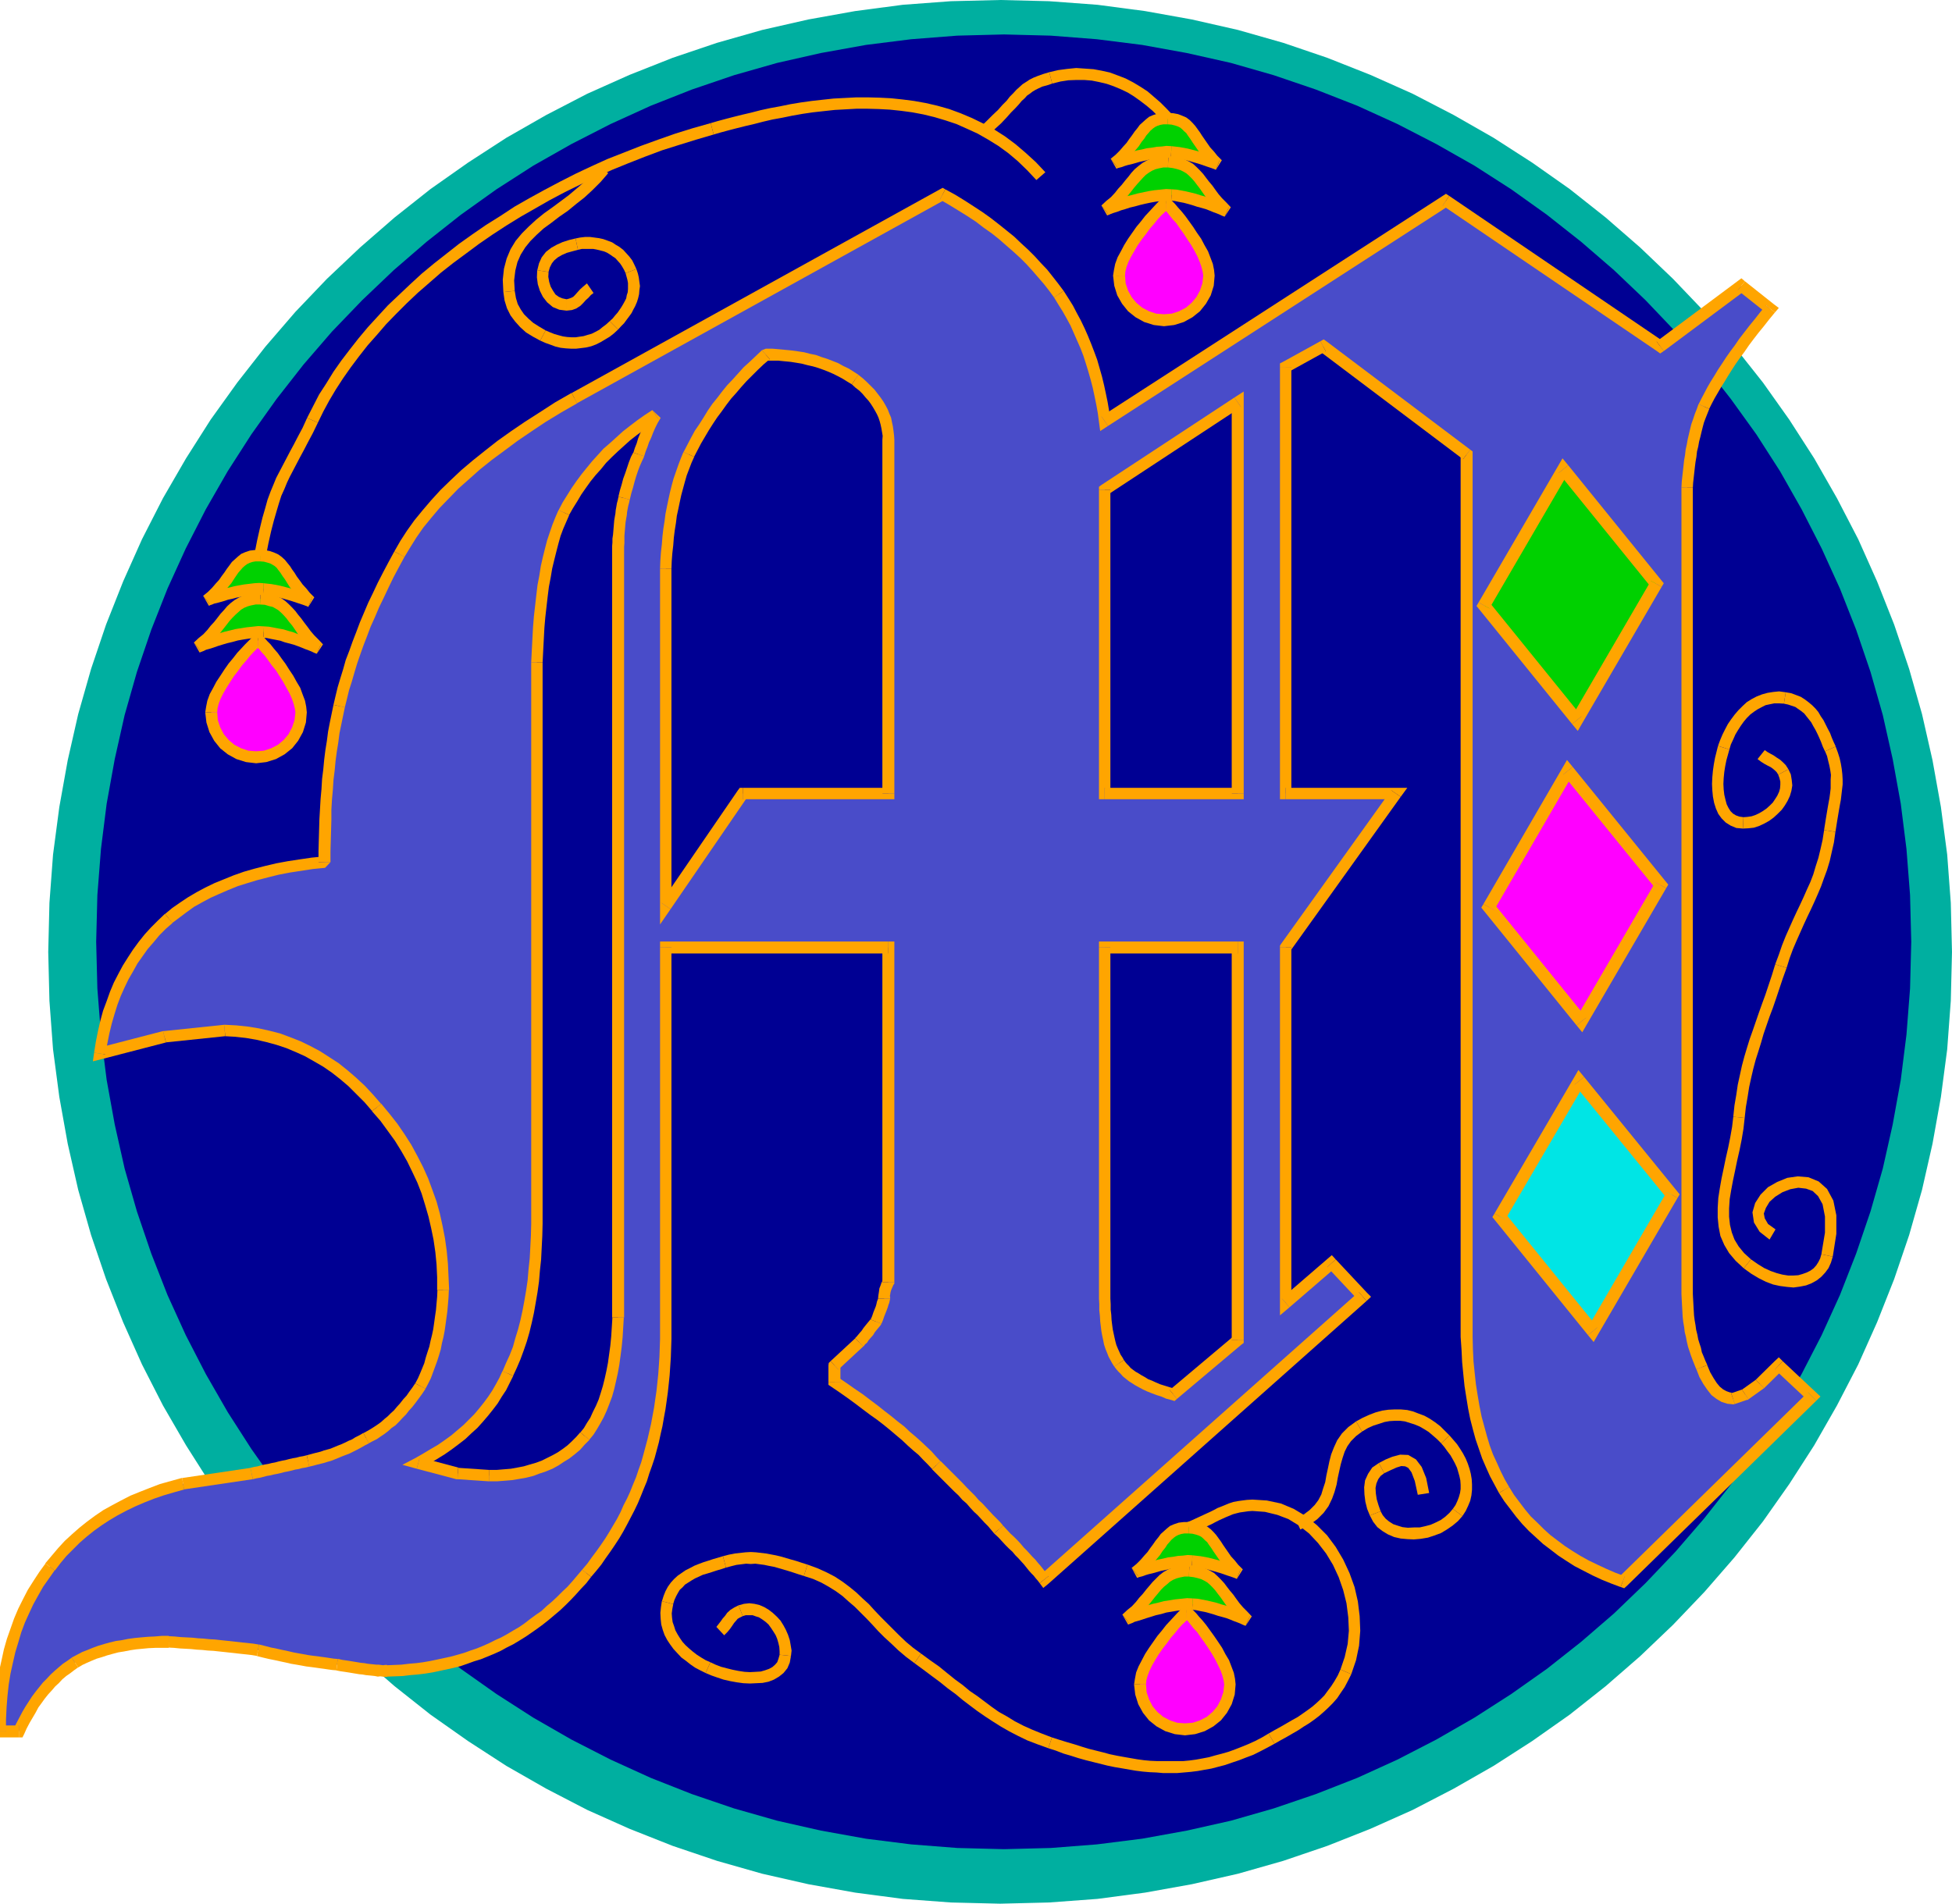 <svg xmlns="http://www.w3.org/2000/svg" width="625.44" height="610.08" fill-rule="evenodd" stroke-linecap="round" preserveAspectRatio="none" viewBox="0 0 6515 6355"><style>.pen1{stroke:none}.brush3{fill:#000093}.brush4{fill:#f0f}.brush5{fill:orange}.brush6{fill:#00d100}</style><path d="m161 3178 4-164 12-161 21-159 28-156 35-154 43-151 50-148 57-144 63-141 70-137 77-133 82-129 89-124 94-120 100-116 105-110 111-105 115-100 120-95 125-88 128-83 133-76 137-71 141-63 144-57 148-50 151-43 154-35 156-28 159-21 161-12 164-4 163 4 162 12 159 21 156 28 154 35 151 43 147 50 144 57 141 63 137 71 133 76 129 83 125 88 120 95 115 100 110 105 105 110 100 116 95 120 88 124 83 129 76 133 71 137 63 141 57 144 50 148 43 151 35 154 28 156 21 159 12 161 4 164-4 163-12 162-21 159-28 156-35 154-43 151-50 147-57 144-63 141-71 137-76 133-83 129-88 125-95 120-100 115-105 110-110 105-115 100-120 95-125 88-129 83-133 76-137 71-141 63-144 57-147 50-151 43-154 35-156 28-159 21-162 12-163 4-164-4-161-12-159-21-156-28-154-35-151-43-148-50-144-57-141-63-137-71-133-76-128-83-125-88-120-95-115-100-111-105-105-110-100-115-94-120-89-125-82-129-77-133-70-137-63-141-57-144-50-147-43-151-35-154-28-156-21-159-12-162-4-163z" class="pen1" style="fill:#00afa0"/><path d="m321 3144 4-156 12-154 19-151 27-149 33-147 41-144 48-141 54-137 61-134 67-131 73-127 79-123 84-118 90-115 95-110 101-105 105-100 110-95 114-90 119-85 123-79 127-72 131-67 134-61 137-54 141-48 144-41 146-33 150-27 151-19 154-12 156-4 156 4 154 12 151 19 149 27 147 33 143 41 141 48 138 54 134 61 130 67 127 72 123 79 119 85 114 90 110 95 105 100 100 105 95 110 90 115 85 118 79 123 72 127 67 131 61 134 54 137 48 141 41 144 33 147 27 149 19 151 12 154 4 156-4 156-12 154-19 151-27 149-33 147-41 143-48 141-54 138-61 134-67 130-72 127-79 123-85 119-90 114-95 110-100 105-105 101-110 95-114 90-119 84-123 79-127 73-130 67-134 61-138 54-141 48-143 41-147 33-149 27-151 19-154 12-156 4-156-4-154-12-151-19-150-27-146-33-144-41-141-48-137-54-134-61-131-67-127-73-123-79-119-84-114-90-110-95-105-101-101-105-95-110-90-114-84-119-79-123-73-127-67-130-61-134-54-138-48-141-41-143-33-147-27-149-19-151-12-154-4-156z" class="pen1 brush3"/><path d="m705 2378 2-16 4-18 7-19 10-19 11-20 13-20 13-20 14-19 14-18 14-17 13-15 12-13 11-11 9-8 6-5 4-2 3 2 5 5 8 8 10 11 11 13 12 15 12 17 14 18 12 19 13 20 11 20 11 19 8 20 7 19 4 18 2 16-3 30-9 28-14 26-18 22-22 18-26 14-28 9-30 3-30-3-28-9-26-14-22-18-18-22-14-26-9-28-3-30z" class="pen1 brush4"/><path fill-rule="nonzero" d="M862 2119h-2l-13 5-8 6-9 9-12 12-12 13-14 15-14 18-15 18-14 20-13 20-14 21-11 21-11 20-8 22-4 20-3 19h40l1-13 4-16 6-16 9-18 11-19 12-19 13-20 14-18 13-18 14-16 12-15 12-13 10-10 9-7 4-4-5 1h-2z" class="pen1 brush5"/><path fill-rule="nonzero" d="m1024 2378-2-19-4-20-8-21-8-22-12-20-11-20-14-21-12-19-14-19-12-17-13-15-11-14-11-11-8-9-6-6-16-6v38l-10-2 4 4 8 7 9 11 11 12 11 15 12 17 14 17 12 19 12 19 11 20 10 18 8 18 6 17 4 16 2 13zm-169 170 34-4 32-10 29-16 25-20 20-25 16-29 10-32 3-34h-38l-3 26-8 24-12 23-16 19-19 16-23 12-24 8-26 2zm-170-170 4 34 10 32 16 29 20 25 25 20 29 16 32 10 34 4v-40l-26-2-24-8-23-12-19-16-16-19-12-23-8-24-2-26z" class="pen1 brush5"/><path d="M880 2110h-17l-18 1-18 2-19 3-18 3-19 5-17 4-17 5-17 5-14 5-13 4-12 4-9 4-7 3-4 1-2 1 17-15 16-14 14-15 12-14 12-14 11-14 10-13 11-12 10-11 11-10 11-9 12-7 14-6 14-4 17-3h18l18 1 15 4 15 4 12 6 12 8 10 9 10 10 10 11 9 12 10 12 10 14 10 14 12 15 13 15 14 15 16 16-1-1-4-1-6-3-7-3-10-4-11-4-12-5-13-5-15-5-15-5-15-4-15-5-16-3-16-3-15-3-14-1z" class="pen1 brush6"/><path fill-rule="nonzero" d="m647 2145 19 33h1l5-2 8-3 8-4 11-3 13-4 14-5 16-5 17-5 17-4 18-5 17-3 19-3 17-2h17l15-1 2-38-19-1-19 2-19 2-19 3-19 3-20 5-17 4-17 5-18 5-14 5-13 4-13 5-10 4-6 3h-3l-3 2 19 33z" class="pen1 brush5"/><path fill-rule="nonzero" d="M870 1980h-21l-19 3-17 5-16 7-14 8-13 10-12 11-10 12-12 13-10 13-11 14-12 13-11 14-13 14-16 13-16 15 24 30 18-15 16-15 15-16 13-14 12-15 11-14 10-13 10-11 10-10 10-9 9-8 10-6 12-5 11-3 15-3h15z" class="pen1 brush5"/><path fill-rule="nonzero" d="m1057 2183 21-32-15-16-14-14-12-14-11-15-10-13-11-15-10-12-9-12-11-12-11-11-11-10-14-10-15-7-17-5-17-4-20-1-2 38 16 1 13 4 13 3 9 5 10 6 9 8 9 9 9 10 9 12 10 12 9 13 10 15 13 15 14 16 14 16 17 16 21-32z" class="pen1 brush5"/><path fill-rule="nonzero" d="m879 2129 12 1 14 3 16 3 15 3 14 5 15 4 15 4 14 5 13 5 12 5 11 4 10 4 6 3 7 3 4 1v1l16-36-2-1-4-1-5-3-8-3-10-4-11-4-12-5-13-5-16-5-15-6-15-4-16-5-17-3-16-3-16-3-16-1z" class="pen1 brush5"/><path d="M879 1966h-30l-15 2-16 2-16 3-16 3-15 4-15 3-13 4-13 4-11 3-10 3-8 3-6 2-4 2h-1l17-14 15-15 13-14 11-13 10-13 9-13 8-12 8-11 8-10 8-8 9-8 9-7 11-5 12-4 14-2h16l16 1 13 3 12 4 10 5 9 6 9 8 7 9 8 10 7 11 8 11 8 13 9 13 11 14 12 14 13 15 16 16-4-2-12-4-17-6-22-8-25-7-26-7-26-5-25-3z" class="pen1 brush6"/><path fill-rule="nonzero" d="m678 1989 19 33h1l4-2 6-2 7-3 9-2 11-3 14-4 12-4 14-3 15-4 16-3 15-3 15-2 14-2 15 1 13-1 2-38-15-1-17 1-16 2-17 2-17 3-16 3-15 4-16 3-14 4-12 4-11 3-11 4-9 3-6 2-4 2h-1l19 33z" class="pen1 brush5"/><path fill-rule="nonzero" d="M868 1836h1-18l-17 2-15 5-14 6-11 9-10 9-10 9-8 11-9 12-8 12-9 12-9 13-11 12-12 14-14 14-16 13 24 30 18-15 16-16 14-14 11-14 11-13 9-14 8-12 7-10 8-9 6-7 8-7 7-5 8-4 9-3 11-2h15z" class="pen1 brush5"/><path fill-rule="nonzero" d="m1029 2026 20-32-15-15-12-15-12-13-10-14-9-12-8-13-8-11-7-11-9-11-8-10-11-10-11-8-13-6-14-5-15-3-19-1v38l13 1 11 3 10 3 7 4 7 4 7 6 6 8 7 9 7 11 8 11 8 13 9 14 12 14 12 15 14 15 17 17 20-32z" class="pen1 brush5"/><path fill-rule="nonzero" d="m878 1985 23 3 25 5 25 7 24 7 21 7 18 6 11 4 4 2 14-36-4-2-13-4-16-6-23-9-26-7-27-7-27-5-27-3zm5239 2210 12-76v-62l-10-49-21-39-28-25-34-14-36-3-35 5-34 14-30 17-25 25-18 28-9 31 5 34 19 31 33 26 20-34-25-18-11-19-3-16 7-19 12-20 19-17 24-15 26-10 27-5 26 3 22 8 18 17 15 27 8 41v54l-12 72z" class="pen1 brush5"/><path fill-rule="nonzero" d="m5820 4234 25 18 25 15 24 12 24 9 23 5 23 3 22 2 22-3 20-4 18-7 18-10 15-12 13-14 11-15 8-18 6-20-38-8-4 14-6 12-7 11-9 10-11 8-12 6-14 5-14 4-16 1h-18l-19-3-19-5-20-7-22-10-21-13-23-16z" class="pen1 brush5"/><path fill-rule="nonzero" d="m5785 3728-4 34-6 34-7 35-8 35-7 34-7 33-6 34-5 32-2 33v32l3 31 6 31 13 30 16 27 22 26 27 25 24-30-23-21-18-22-14-23-9-24-6-25-3-27v-28l2-31 5-30 6-32 7-33 7-34 8-35 7-35 6-36 4-36z" class="pen1 brush5"/><path fill-rule="nonzero" d="m5925 3219-11 36-11 33-11 33-11 30-11 31-10 29-10 29-10 28-9 29-9 30-8 30-7 32-7 32-5 34-6 35-4 38 38 4 4-36 6-35 5-32 7-32 7-30 8-30 9-28 9-29 8-28 10-29 10-29 11-29 11-32 11-33 11-33 13-36z" class="pen1 brush5"/><path fill-rule="nonzero" d="M6088 2771v1l-5 32-7 31-7 29-9 28-8 27-10 26-11 24-11 25-12 26-12 25-12 26-12 27-12 27-12 30-11 32-12 32 38 12 10-32 11-30 12-28 12-27 12-27 12-26 12-25 12-26 11-25 11-26 10-28 10-27 9-30 7-31 7-31 5-36v1z" class="pen1 brush5"/><path fill-rule="nonzero" d="M6091 2508v-1l7 17 4 17 4 16 3 16 2 14-1 15v30l-2 17-2 15-3 16-3 17-3 18-3 18-3 19-3 19 38 6 3-19 3-19 3-18 3-18 3-17 3-16 2-17 2-17 2-17v-17l-1-17-2-18-3-18-4-18-6-19-7-19v-1z" class="pen1 brush5"/><path fill-rule="nonzero" d="m5954 2349 14 3 12 4 12 4 10 7 10 7 10 8 7 9 8 10 8 10 7 13 7 12 7 14 6 13 6 14 6 16 7 15 36-16-7-15-6-14-6-16-8-15-7-14-7-14-9-13-8-14-10-12-11-11-12-10-12-9-14-9-16-6-16-6-18-3z" class="pen1 brush5"/><path fill-rule="nonzero" d="m5772 2502 5-17 8-17 7-16 9-15 9-14 10-14 10-12 12-12 12-9 12-8 13-7 14-7 14-3 15-3h16l16 1 6-38-22-3-20 2-19 3-18 5-18 7-17 9-16 10-14 13-14 14-12 14-12 16-11 16-9 17-9 18-8 19-7 19z" class="pen1 brush5"/><path fill-rule="nonzero" d="m5819 2728-14-2-11-4-10-6-8-8-7-11-6-12-4-15-4-17-2-17-1-19 1-20 2-20 3-19 4-20 5-18 5-18-38-12-5 20-5 20-4 22-3 21-2 22-1 22 1 21 2 21 4 21 6 19 8 18 11 15 14 14 16 10 19 8 22 2z" class="pen1 brush5"/><path fill-rule="nonzero" d="m5935 2586 4 11 3 12v11l-1 12-3 11-6 13-7 11-8 12-10 10-11 10-13 9-12 7-13 6-12 4-14 2-13 1-2 38 19-1 18-2 18-6 17-8 16-9 15-11 13-12 14-14 10-14 9-15 8-17 5-17 3-18-2-19-3-18-8-17z" class="pen1 brush5"/><path fill-rule="nonzero" d="m5866 2534 12 9 11 7 11 6 10 5 7 5 7 6 6 6 5 8 34-18-9-14-10-10-9-8-11-7-10-7-11-6-9-5-10-7zM4526 4745l-26 19-21 21-16 23-11 24-9 23-6 23-5 24-5 23-4 23-7 21-6 20-10 19-12 16-17 17-20 15-27 14 16 36 31-16 26-19 21-21 16-22 12-25 8-22 7-25 4-23 5-23 5-22 6-21 7-21 9-18 12-17 17-17 20-15z" class="pen1 brush5"/><path fill-rule="nonzero" d="m4838 4792-16-16-15-15-17-13-18-12-18-10-19-7-18-7-20-5-22-2h-20l-21 1-21 3-22 6-21 8-22 10-22 12 20 34 20-12 18-8 19-6 18-6 17-3 17-1h18l16 2 16 5 16 5 17 7 14 8 16 10 13 11 15 13 14 14z" class="pen1 brush5"/><path fill-rule="nonzero" d="m4881 5061 11-17 8-17 7-17 4-18 2-19v-18l-1-17-3-18-4-16-6-18-7-17-9-17-10-16-10-15-12-14-13-15-28 26 11 13 10 14 10 13 8 14 7 13 7 15 4 14 4 14 3 14 1 15v14l-2 13-4 14-5 13-6 13-9 13z" class="pen1 brush5"/><path fill-rule="nonzero" d="m4572 5059 11 21 14 18 17 13 18 11 21 9 22 5 22 2 22 1 23-2 24-4 21-7 22-8 20-12 19-13 18-15 15-17-32-24-11 13-14 13-15 11-16 8-18 8-19 5-18 4h-19l-20 1-18-2-16-5-15-5-14-9-11-9-10-12-7-13z" class="pen1 brush5"/><path fill-rule="nonzero" d="m4602 4884-22 15-14 21-10 22-3 23 1 24 3 24 6 24 9 22 36-14-7-20-6-20-3-20-1-18 3-15 6-14 8-11 12-9z" class="pen1 brush5"/><path fill-rule="nonzero" d="m4770 4984-10-50-15-37-19-25-26-15-27-1-26 7-22 9-23 12 18 34 21-10 20-9 16-5 13 1 10 5 11 15 11 29 10 46z" class="pen1 brush5"/><path d="m3735 920 2-16 4-18 7-19 10-19 11-20 12-20 14-20 14-19 14-18 14-17 13-15 12-13 11-11 8-8 6-6 4-2 3 2 6 5 8 8 9 11 11 13 13 15 12 17 13 18 13 20 13 19 11 20 11 20 8 20 7 19 4 18 2 16-3 30-9 28-14 25-18 22-22 18-26 14-28 9-30 3-30-3-28-9-26-14-22-18-18-22-14-25-9-28-3-30z" class="pen1 brush4"/><path fill-rule="nonzero" d="M3891 660h-3l-13 6-8 7-8 8-11 12-12 13-14 15-14 18-15 18-14 20-14 20-13 21-11 21-11 20-8 22-4 20-3 19h40l1-13 4-16 6-16 9-18 11-19 11-19 14-20 14-18 13-18 14-16 12-15 12-13 11-10 8-8 4-5-5 2h-3v-38h-3z" class="pen1 brush5"/><path fill-rule="nonzero" d="m4054 920-2-19-4-20-8-21-8-21-12-21-11-21-14-20-13-20-13-18-13-18-13-16-11-12-10-12-9-9-7-6-15-6v38l-9-2 5 4 7 7 8 10 11 14 13 14 11 16 13 18 13 20 12 18 11 19 10 19 8 19 6 17 4 16 2 13zm-169 169 34-4 32-10 29-16 25-20 20-25 16-28 10-32 3-34h-38l-3 26-8 24-12 22-16 19-19 16-23 12-24 8-26 2zm-170-169 4 34 10 32 16 28 20 25 25 20 29 16 32 10 34 4v-40l-26-2-24-8-23-12-19-16-16-19-12-22-8-24-2-26z" class="pen1 brush5"/><path d="M3910 651h-17l-18 1-19 2-18 3-19 4-18 4-18 5-17 4-16 5-15 5-13 5-12 4-9 3-7 3-4 1-2 1 17-15 16-14 14-15 12-14 12-14 11-14 11-13 10-12 10-11 11-10 12-9 12-7 13-6 15-4 17-3h18l18 2 15 3 15 5 12 6 12 7 10 9 10 10 10 11 9 12 10 13 10 13 10 14 12 15 13 15 14 15 16 16-1-1-4-1-6-3-7-3-10-4-11-4-12-5-13-5-15-5-15-4-15-5-15-4-16-4-16-3-15-3-14-1z" class="pen1 brush6"/><path fill-rule="nonzero" d="m3676 686 19 33h1l5-2 7-3 8-3 13-4 13-5 14-4 15-5 17-4 18-5 17-4 19-4 17-3 18-2h17l15-1 2-38-19-1-19 2-20 2-19 3-19 4-19 4-18 5-17 4-17 5-16 6-13 5-11 4-10 3-7 3h-3l-3 2 19 33z" class="pen1 brush5"/><path fill-rule="nonzero" d="M3900 521h-21l-19 3-18 5-15 7-14 8-13 10-13 11-11 12-10 13-11 13-11 14-12 13-11 14-13 14-16 13-16 15 24 30 18-15 16-15 15-16 13-14 12-15 11-14 11-13 10-11 9-10 9-9 11-8 10-6 11-5 12-3 15-3h15z" class="pen1 brush5"/><path fill-rule="nonzero" d="m4087 724 21-32-15-16-14-14-12-14-11-15-10-14-11-13-10-13-9-12-11-12-11-11-12-11-14-8-14-7-17-6-17-3-20-2-2 38 16 2 13 3 13 4 10 5 10 6 8 7 9 9 9 10 9 12 10 13 9 13 10 14 13 15 14 16 14 16 17 16 21-32z" class="pen1 brush5"/><path fill-rule="nonzero" d="m3909 670 12 1 14 3 16 3 15 4 14 4 15 5 15 4 14 4 13 5 12 5 11 4 10 4 6 3 7 3 4 1v1l16-36-2-1-4-1-5-3-8-3-10-4-11-4-12-5-13-5-16-6-15-4-15-5-16-4-17-4-16-3-16-3-16-1z" class="pen1 brush5"/><path d="M3909 507h-15l-15 1-16 1-16 3-16 2-16 4-15 3-14 4-14 4-13 3-11 4-10 3-8 2-6 2-4 2h-1l17-14 15-15 13-14 11-13 10-13 9-13 9-12 8-11 8-10 8-8 9-8 9-7 11-5 12-4 14-2h16l15 1 14 3 11 4 11 5 9 7 8 8 8 8 7 10 8 11 7 11 9 13 9 13 10 14 12 14 13 15 16 16-4-2-12-4-17-6-21-8-25-7-26-7-26-5-25-3z" class="pen1 brush6"/><path fill-rule="nonzero" d="m3707 530 19 33h1l4-2 4-1 8-2 11-4 10-3 13-3 14-4 14-4 14-3 16-4 15-2 15-3 15-1h15l13-1 2-38-17-1-15 2-17 1-17 3-17 2-16 4-16 3-14 4-14 4-13 3-12 5-9 2-8 2-8 3-4 2h-1l19 33z" class="pen1 brush5"/><path fill-rule="nonzero" d="M3899 377h-18l-17 2-15 5-14 6-11 9-10 9-10 9-8 11-9 11-9 13-9 12-9 13-11 12-12 14-14 14-16 13 24 30 18-15 16-16 14-14 11-14 11-13 9-14 9-11 7-11 8-9 6-7 8-7 7-5 8-4 9-3 11-2h14z" class="pen1 brush5"/><path fill-rule="nonzero" d="m4058 567 20-32-15-15-12-15-12-13-9-13-9-13-9-13-7-11-8-11-8-11-9-10-9-9-12-9-14-6-13-5-16-3-17-1-2 38 13 1 12 3 9 3 8 4 6 5 7 7 7 6 6 9 8 11 7 11 9 13 9 13 11 15 12 15 14 15 17 17 20-32z" class="pen1 brush5"/><path fill-rule="nonzero" d="m3908 526 23 3 25 5 25 7 24 7 20 7 18 6 11 4 4 2 14-36-4-2-13-4-16-6-22-9-26-7-27-7-27-5-27-3z" class="pen1 brush5"/><path d="m0 5780 1-41 2-41 3-39 4-38 6-38 8-36 8-36 10-34 11-34 12-33 14-32 15-31 16-30 18-30 19-28 20-28 20-25 21-25 22-23 23-22 24-21 25-20 26-19 27-18 28-16 30-16 30-15 31-13 33-13 33-12 35-10 36-10 229-34 12-3 12-2 11-3 12-3 12-2 12-3 11-2 12-3 12-3 11-2 12-3 12-3 12-2 11-3 12-2 12-3 12-3 11-3 12-3 12-3 12-4 11-3 12-4 12-5 12-5 13-5 12-5 12-6 13-6 12-7 13-7 13-7 13-7 13-7 12-8 12-8 12-9 11-10 12-9 11-11 11-11 11-12 10-12 11-13 11-13 10-14 11-15 10-15 9-17 8-17 7-18 7-18 6-19 6-19 6-19 4-20 5-20 4-20 3-21 3-22 3-21 2-23 2-23 1-23-1-44-2-43-4-42-6-42-8-40-9-40-11-39-13-39-14-37-17-37-18-36-20-36-22-35-24-34-25-33-28-33-26-30-27-28-28-27-28-24-29-23-30-20-31-19-31-17-32-15-32-13-34-12-34-9-35-8-36-6-37-4-37-2-201 21-216 56 6-36 7-35 8-34 9-32 11-32 11-30 13-30 14-28 15-27 16-27 17-25 18-25 20-24 20-23 22-22 23-21 24-19 25-18 26-18 28-16 28-15 30-14 31-13 32-13 33-11 34-10 35-9 37-9 37-7 39-6 40-6 41-4v-36l1-36 1-35 1-35 1-34 2-34 3-33 2-33 4-32 3-32 4-31 5-31 4-31 6-30 6-29 6-29 7-29 7-29 9-29 9-30 9-31 11-30 11-31 12-31 12-32 14-32 14-33 16-33 16-34 17-34 18-34 19-35 20-34 21-33 24-34 27-33 28-33 31-33 33-33 35-32 38-33 40-32 42-32 44-32 47-32 49-32 51-32 54-31 1229-680 32 18 31 19 30 19 29 19 27 20 27 20 25 20 25 21 23 21 23 21 22 22 20 22 20 22 19 23 18 23 17 23 15 24 15 24 13 24 13 24 12 26 11 25 11 26 10 26 9 26 8 27 8 28 7 28 6 28 6 29 5 29 4 30 1139-736 715 486 271-202 97 77-19 23-18 23-18 22-17 22-16 21-15 22-15 20-14 20-13 20-13 20-12 20-12 19-11 19-10 18-10 19-9 18-6 16-6 15-6 17-5 16-4 16-4 17-4 16-3 17-4 17-2 18-3 17-2 17-2 18-2 18-2 18-1 18v2692l1 19 1 18 1 18 1 18 2 17 3 17 2 16 4 16 3 16 4 15 5 15 4 15 6 15 6 15 6 14 10 25 12 21 12 18 12 15 14 11 14 8 15 5 15 2 41-14 49-35 63-62 111 104-632 618-32-12-31-13-30-14-30-15-28-15-27-17-26-17-25-19-25-19-23-21-22-21-22-22-20-24-19-25-19-25-17-27-15-27-14-27-13-29-13-29-11-31-10-31-9-33-9-34-7-35-6-36-6-38-4-38-4-40-2-41-2-42V1517l-479-361-125 69v1424h368l-368 514v1186l153-132 104 111-1063 945-6-8-7-8-7-9-8-9-8-9-8-10-9-10-9-10-10-11-10-10-10-12-11-11-12-12-12-12-12-13-13-13-10-12-11-12-12-12-11-12-12-13-12-12-13-13-12-14-14-13-13-14-14-14-14-14-15-15-14-14-16-16-15-15-15-16-15-16-16-16-18-16-18-16-19-17-19-17-21-17-22-18-22-17-24-18-24-18-25-19-27-19-27-19-28-19v-55l83-77 5-6 6-6 5-7 7-8 7-9 7-10 9-11 10-12 5-12 4-12 4-10 4-10 3-9 2-8 3-8 2-8v-11l1-5 1-7 1-6 3-8 3-8 5-10V3163h-743v1307l-1 30-1 30-2 30-2 29-3 29-3 28-4 28-4 28-5 27-5 28-6 26-6 27-7 26-7 26-8 26-9 25-8 25-10 24-10 25-10 23-12 24-11 23-12 23-13 23-13 22-14 22-15 22-15 21-15 21-16 21-17 20-16 20-17 19-17 19-17 17-18 18-17 16-19 16-18 16-19 14-19 14-19 14-19 13-20 12-20 12-21 11-20 10-21 10-21 9-22 9-22 7-22 8-22 7-23 6-23 5-23 5-24 5-24 4-24 3-24 2-25 3-25 1-25 1h-14l-8-1h-8l-9-1-9-1-10-1-10-1-11-2-11-1-12-2-12-2-12-2-13-2-14-2-14-3-13-1-14-2-13-2-15-2-14-2-16-2-15-2-16-3-17-3-17-3-17-4-19-4-18-4-20-4-20-5-20-5-18-3-18-2-19-2-18-2-18-2-18-2-19-2-18-2-19-1-19-2-18-1-19-2-19-1-19-1-20-2-19-1h-23l-23 1-22 1-22 2-21 2-21 3-20 4-20 3-20 5-18 5-19 6-18 6-17 7-17 7-16 8-16 9-14 10-14 10-13 10-14 12-12 12-13 13-12 13-12 14-12 15-11 15-11 16-10 17-10 17-10 18-10 19-9 19H0z" class="pen1" style="fill:#494cc9"/><path fill-rule="nonzero" d="M151 5219h1l-21 29-19 29-19 30-16 31-16 32-14 33-12 34-12 34-10 35-8 37-8 36-6 39-4 39-3 40-2 41-2 42h40v-40l2-41 3-38 4-37 6-37 8-36 8-35 10-33 10-34 12-32 14-31 14-30 16-29 17-30 19-27 19-27h1z" class="pen1 brush5"/><path fill-rule="nonzero" d="M608 4934h-2l-36 10-36 10-34 13-33 13-32 13-31 16-30 16-29 16-28 19-27 20-25 20-25 22-24 22-22 24-22 26-21 25 32 24 19-25 20-24 22-22 22-22 23-20 25-20 25-18 26-17 27-16 30-16 29-14 30-13 33-13 32-11 34-10 36-10h-2z" class="pen1 brush5"/><path fill-rule="nonzero" d="M836 4900h1l-229 34 6 38 229-34h1z" class="pen1 brush5"/><path fill-rule="nonzero" d="m1024 4858-12 3-12 2-11 3-12 2-13 3-11 3-11 2-13 3-11 3-11 2-12 3-12 2-13 3-10 3-12 2-12 3 8 38 12-3 12-2 12-3 11-3 12-2 12-3 11-2 13-3 11-3 11-2 13-3 11-3 12-2 11-3 12-2 12-3z" class="pen1 brush5"/><path fill-rule="nonzero" d="M1213 4784h-1l-12 7-14 7-11 7-12 5-12 6-11 5-13 5-12 5-12 5-11 3-11 3-11 4-12 3-12 3-11 3-11 3 8 38 13-3 11-3 12-3 12-3 13-4 11-3 13-5 12-5 12-5 13-5 13-5 12-6 14-7 13-7 12-7 14-7h-1z" class="pen1 brush5"/><path fill-rule="nonzero" d="m1386 4618 1-2-10 15-11 15-9 13-11 12-11 14-10 11-10 12-11 10-10 10-11 9-11 10-11 8-12 8-11 7-12 7-13 7 18 34 13-7 14-7 13-9 12-8 13-10 11-10 13-9 12-12 11-12 12-12 10-13 11-12 11-14 11-15 11-15 10-15 1-2z" class="pen1 brush5"/><path fill-rule="nonzero" d="m1459 4307 1-1-1 23-2 22-2 23-3 20-3 22-3 21-4 19-5 20-4 19-6 18-6 19-5 19-7 17-7 17-7 16-9 17 34 18 9-17 9-18 7-19 7-19 7-19 6-19 6-20 4-21 5-20 4-21 3-21 3-22 3-22 2-23 2-24 1-23 1-1z" class="pen1 brush5"/><path fill-rule="nonzero" d="M1242 3709v1l28 32 24 33 24 33 21 34 20 35 17 35 17 36 14 36 12 39 11 38 9 39 8 39 6 41 4 41 2 43v43h40l-2-45-2-43-4-43-6-43-8-41-9-41-11-40-14-39-14-38-17-38-19-37-20-37-23-36-24-35-26-33-28-34v1z" class="pen1 brush5"/><path fill-rule="nonzero" d="M752 3459h-3l36 2 36 4 35 6 34 8 33 9 33 11 31 13 31 14 30 17 31 18 29 20 28 22 27 23 27 27 27 27 25 29 30-24-27-31-27-29-29-27-29-25-30-24-31-20-31-20-32-17-33-16-33-13-35-13-35-9-36-8-37-6-38-4-38-2h-3z" class="pen1 brush5"/><path fill-rule="nonzero" d="M554 3480h-3l201-21-4-38-201 21h-3z" class="pen1 brush5"/><path fill-rule="nonzero" d="m314 3514 24 22 216-56-10-38-216 56 24 22-38-6-4 29 28-7z" class="pen1 brush5"/><path fill-rule="nonzero" d="M551 3051h-1l-23 22-23 23-21 23-20 25-19 26-17 26-17 27-15 28-15 29-13 31-11 31-12 32-9 33-8 35-7 35-6 37 38 6 6-35 7-35 8-33 9-31 10-32 11-29 13-29 13-27 15-26 15-27 17-24 17-24 20-23 19-23 21-21 23-20h-1z" class="pen1 brush5"/><path fill-rule="nonzero" d="m1063 2878 18-19-41 4-41 6-39 6-38 7-38 9-35 9-35 10-34 12-32 13-32 13-31 15-28 15-29 17-27 18-26 18-24 20 24 30 24-18 24-18 25-18 27-15 28-15 29-13 30-13 32-13 32-10 33-10 35-9 36-9 36-7 39-6 39-6 41-4 18-19z" class="pen1 brush5"/><path fill-rule="nonzero" d="m1113 2353-6 29-6 29-6 31-4 31-5 31-4 32-3 32-4 32-2 34-3 33-2 34-2 34-1 35-1 35-1 37v36h40v-36l1-35 1-35 1-35v-34l2-34 3-33 2-32 4-32 3-32 4-30 5-31 4-31 6-29 6-29 6-29z" class="pen1 brush5"/><path fill-rule="nonzero" d="m1316 1841-19 35-18 34-18 35-16 34-16 33-14 33-14 33-12 32-12 31-11 31-12 31-9 32-9 29-9 30-7 29-7 30 38 8 7-28 7-29 9-28 9-31 9-30 10-29 11-31 12-31 12-32 14-31 14-33 16-33 16-34 16-33 18-34 19-35z" class="pen1 brush5"/><path fill-rule="nonzero" d="M1908 1312h-1l-54 31-51 33-50 32-47 32-45 32-42 33-40 32-39 33-35 33-34 33-31 34-29 34-27 33-25 35-22 34-20 35 34 18 20-33 20-32 23-33 27-33 27-32 31-32 32-33 35-31 37-33 40-32 42-31 43-32 47-32 48-32 51-31 54-31h-1z" class="pen1 brush5"/><path fill-rule="nonzero" d="M3155 632h-18l-1229 680 18 34 1229-680h-18l18-34-9-5-9 5z" class="pen1 brush5"/><path fill-rule="nonzero" d="m3550 971-18-24-18-23-19-24-21-22-20-22-23-23-23-21-23-22-26-21-25-20-27-21-28-20-29-19-31-20-31-19-33-18-18 34 31 18 31 19 29 18 29 19 26 20 27 19 25 20 24 21 23 20 23 21 21 21 20 22 19 22 19 22 18 23 16 22z" class="pen1 brush5"/><path fill-rule="nonzero" d="m3676 1390 30 13-4-30-5-30-6-29-6-28-7-29-8-28-8-28-10-27-10-26-11-27-11-25-13-27-13-24-13-25-15-24-16-25-32 22 14 23 15 24 13 23 13 24 11 25 11 25 11 25 10 26 8 25 8 26 8 28 7 27 6 28 6 29 5 28 4 30 30 13-30-13 4 30 26-17z" class="pen1 brush5"/><path fill-rule="nonzero" d="M4837 654h-22l-1139 736 22 32 1139-736h-22l22-32-11-7-11 7z" class="pen1 brush5"/><path fill-rule="nonzero" d="M5529 1140h23l-715-486-22 32 715 486h23-23l11 8 12-8z" class="pen1 brush5"/><path fill-rule="nonzero" d="m5824 939-24-1-271 202 24 32 271-202-24-1 24-30-12-10-12 9z" class="pen1 brush5"/><path fill-rule="nonzero" d="m5924 1043-3-27-97-77-24 30 97 77-3-27 30 24 13-15-16-12z" class="pen1 brush5"/><path fill-rule="nonzero" d="m5705 1365-1 1 9-18 10-19 10-17 11-19 12-19 12-20 12-19 13-20 14-20 15-20 15-22 15-20 17-22 18-22 18-23 19-23-30-24-19 23-18 23-18 22-17 22-17 22-15 22-15 20-14 20-13 20-14 21-12 20-12 19-11 19-10 19-10 19-9 18-1 1z" class="pen1 brush5"/><path fill-rule="nonzero" d="M5650 1628v1l1-17 2-18 2-18 2-18 2-16 3-17 2-18 4-16 3-17 4-15 4-17 4-16 4-15 6-16 6-15 6-15-36-16-6 17-6 15-6 18-6 17-4 16-4 17-4 17-3 17-4 18-2 18-3 17-2 18-2 18-2 18-2 18-1 19v1z" class="pen1 brush5"/><path fill-rule="nonzero" d="M5650 4301V1628h-38v2673zm48 256v-1l-6-13-6-15-6-14-3-15-5-15-4-13-3-16-4-16-2-15-3-17-2-16-1-17-1-18-1-18-1-18v-19h-38v19l1 20 1 18 1 18 1 19 2 18 3 17 2 17 4 16 3 16 4 17 5 15 5 15 6 16 6 15 6 15v-1z" class="pen1 brush5"/><path fill-rule="nonzero" d="m5778 4651 6-1-11-2-11-4-11-6-11-9-10-12-11-17-11-19-10-24-36 14 10 26 13 23 13 19 14 18 17 13 17 10 19 6 19 2 6-1-6 1h3l3-1z" class="pen1 brush5"/><path fill-rule="nonzero" d="m5814 4639 5-2-41 14 12 36 41-14 5-2-5 2h3l2-2z" class="pen1 brush5"/><path fill-rule="nonzero" d="m5860 4606 3-2-49 35 22 32 49-35 3-2z" class="pen1 brush5"/><path fill-rule="nonzero" d="M5950 4544h-27l-63 62 28 28 63-62h-27l26-28-13-13-14 13z" class="pen1 brush5"/><path fill-rule="nonzero" d="m6062 4676-1-28-111-104-26 28 111 104-1-28 28 28 14-14-15-14z" class="pen1 brush5"/><path fill-rule="nonzero" d="m5409 5298 21-4 632-618-28-28-632 618 21-4-14 36 12 4 9-8z" class="pen1 brush5"/><path fill-rule="nonzero" d="m5003 4984 18 28 20 26 19 25 21 25 22 23 23 21 24 22 25 19 26 20 26 17 28 18 29 15 31 16 30 14 32 13 32 12 14-36-32-12-30-13-30-14-29-14-27-15-26-16-26-17-24-18-25-19-22-20-21-21-22-21-19-23-19-25-18-24-16-26z" class="pen1 brush5"/><path fill-rule="nonzero" d="M4875 4419v44l3 43 2 41 4 41 4 39 6 38 6 37 7 35 9 35 9 33 11 32 11 32 13 30 13 29 15 28 15 28 34-20-15-26-13-26-13-29-13-28-11-30-9-30-9-33-9-33-7-35-6-35-6-38-4-37-4-39-2-41-1-41v-44zm8-2886-8-16v2902h40V1517l-8-16 8 16v-10l-8-6z" class="pen1 brush5"/><path fill-rule="nonzero" d="m4425 1173-21-1 479 361 24-32-479-361-21-1 21 1-10-7-11 6z" class="pen1 brush5"/><path fill-rule="nonzero" d="m4310 1225-10 17 125-69-18-34-125 69-10 17 10-17-10 5v12z" class="pen1 brush5"/><path fill-rule="nonzero" d="m4291 2630 19 19V1225h-38v1424l19 19-19-19v19h19z" class="pen1 brush5"/><path fill-rule="nonzero" d="m4675 2660-16-30h-368v38h368l-16-30 32 22 22-30h-38z" class="pen1 brush5"/><path fill-rule="nonzero" d="m4310 3163-3 11 368-514-32-22-368 514-3 11 3-11-3 5v6z" class="pen1 brush5"/><path fill-rule="nonzero" d="m4278 4334 32 15V3163h-38v1186l32 15-32-15v42l32-27z" class="pen1 brush5"/><path fill-rule="nonzero" d="m4458 4204-27-2-153 132 26 30 153-132-27-2 28-26-13-14-14 12z" class="pen1 brush5"/><path fill-rule="nonzero" d="m4561 4343 1-28-104-111-28 26 104 111 1-28 26 30 15-14-14-14z" class="pen1 brush5"/><path fill-rule="nonzero" d="m3470 5285 28 3 1063-945-26-30-1063 945 28 3-30 24 12 16 16-13z" class="pen1 brush5"/><path fill-rule="nonzero" d="m3318 5119 1 1 13 12 12 13 12 13 12 12 11 10 10 12 10 10 10 11 9 10 8 10 8 10 8 9 8 8 7 9 7 8 6 8 30-24-6-8-7-8-7-9-8-10-8-9-8-10-10-10-9-10-10-11-10-10-10-12-11-12-12-12-12-11-12-13-13-14 1 1z" class="pen1 brush5"/><path fill-rule="nonzero" d="M3111 4904v1l15 15 16 16 14 14 15 15 14 14 14 13 13 15 14 12 12 14 13 14 12 11 12 13 11 12 12 12 10 12 10 12 30-26-10-12-12-12-12-12-11-12-12-13-12-13-13-12-12-14-14-14-13-13-14-15-14-14-15-15-14-14-16-16-15-15v1z" class="pen1 brush5"/><path fill-rule="nonzero" d="m2765 4613 9 16 28 19 27 19 26 19 25 19 24 18 24 17 22 17 22 18 20 17 19 16 19 18 18 16 18 15 15 16 15 15 15 16 28-26-15-16-15-17-17-16-18-17-18-16-19-16-19-18-22-17-22-18-22-17-24-19-24-18-25-19-28-19-27-19-28-19 9 16h-40v10l9 6z" class="pen1 brush5"/><path fill-rule="nonzero" d="m2772 4544-7 14v55h40v-55l-7 14-26-28-6 6-1 8z" class="pen1 brush5"/><path fill-rule="nonzero" d="M2854 4467h1l-83 77 26 28 83-77h1z" class="pen1 brush5"/><path fill-rule="nonzero" d="m2906 4405 3-5-10 12-9 11-8 10-6 9-7 8-5 6-5 6-5 5 28 28 5-7 7-6 5-8 7-8 8-9 6-10 9-11 10-12 3-5z" class="pen1 brush5"/><path fill-rule="nonzero" d="m2931 4335 1-5-2 7-3 8-2 9-2 7-4 10-4 10-4 12-5 12 36 14 5-12 4-12 4-10 4-10 4-11 2-7 3-8 2-9 1-5z" class="pen1 brush5"/><path fill-rule="nonzero" d="m2945 4280 3-9-6 11-3 9-4 10-1 8-1 7-1 6-1 8v5h40v-5l-1-4 1-4 1-7 1-4 2-6 3-7 4-9 3-9-3 9 3-4v-5z" class="pen1 brush5"/><path fill-rule="nonzero" d="m2965 3183-20-20v1117h40V3163l-20-20 20 20v-20h-20z" class="pen1 brush5"/><path fill-rule="nonzero" d="m2241 3163-19 20h743v-40h-743l-19 20 19-20h-19v20z" class="pen1 brush5"/><path fill-rule="nonzero" d="M2241 4440V3163h-38v1277zm-268 824 17-20 17-21 15-22 15-21 15-22 15-23 13-22 13-24 12-23 12-23 12-25 10-24 10-25 10-24 8-26 9-25 9-27 7-26 7-26 6-28 6-26 5-29 5-27 4-28 4-29 3-28 3-29 2-30 2-30 1-30 1-31v-30h-38v30l-1 29-1 30-2 30-2 28-3 29-3 28-4 27-4 28-5 27-5 27-6 26-6 26-7 26-7 26-7 25-9 25-8 24-10 24-10 25-10 22-12 23-10 23-12 23-13 22-13 22-13 21-15 22-15 21-15 20-15 21-17 20z" class="pen1 brush5"/><path fill-rule="nonzero" d="M1292 5598v-1l26-1 26-1 25-3 24-2 25-3 25-4 24-5 23-5 23-5 24-6 23-8 22-8 23-7 22-9 22-9 22-10 20-11 22-11 20-12 21-13 19-13 20-14 19-14 19-15 19-16 19-16 18-17 18-18 17-18 17-19 18-19 16-21-30-24-16 19-16 19-17 19-17 16-18 18-16 15-19 16-17 16-19 13-19 14-18 14-19 13-19 11-20 12-20 11-20 9-20 10-20 9-22 9-21 7-22 8-21 6-22 6-23 5-23 5-24 5-23 4-23 3-24 2-25 3-24 1-24 1v-1zm-169-22h-2l15 3 14 2 13 2 12 2 12 2 12 2 11 1 11 2 11 1 10 1 9 1 10 2 8-1 8 1 8 1h7v-40h-7l-6 1-8-1-8-1h-8l-9-1-10-1-9-1-11-2-11-1-12-2-12-2-12-2-13-2-14-2-13-3h-2z" class="pen1 brush5"/><path fill-rule="nonzero" d="M858 5528h-2l20 5 21 5 20 4 18 4 19 4 17 4 18 3 17 3 16 3 16 2 15 2 14 2 15 2 13 2 15 2 13 1 4-38-13-1-13-2-13-2-15-2-14-2-17-2-14-2-16-3-17-3-16-3-17-4-19-4-18-4-20-4-19-5-20-5h-2z" class="pen1 brush5"/><path fill-rule="nonzero" d="m563 5501-1-1 19 1 20 2 19 1 18 1 19 2 18 1 19 2 19 1 18 2 19 2 18 2 18 2 18 2 19 2 17 2 18 3 6-38-18-3-19-2-19-2-18-2-18-2-18-2-19-2-18-2-19-1-19-2-18-1-19-2-20-1-19-1-20-2-19-1-1-1z" class="pen1 brush5"/><path fill-rule="nonzero" d="m261 5566-1 1 15-9 15-7 16-7 17-7 17-5 18-6 18-5 19-5 19-3 20-4 20-3 21-2 21-2 22-1h45v-40h-23l-24 2-22 1-23 2-21 2-22 3-20 4-21 3-21 5-18 5-20 6-19 7-17 7-18 7-17 9-17 9-1 1z" class="pen1 brush5"/><path fill-rule="nonzero" d="m63 5800 18-12 8-18 10-19 10-17 10-17 9-17 11-15 10-14 12-15 12-13 11-13 13-12 11-12 13-11 13-9 13-10 14-10-22-32-14 10-15 10-13 11-15 13-13 12-13 14-13 13-12 15-12 15-12 16-11 17-11 17-10 17-10 19-10 19-10 20 18-12v40h12l6-12z" class="pen1 brush5"/><path fill-rule="nonzero" d="m-20 5780 20 20h63v-40H0l20 20h-40v20H0zm4200-774-18 1-16 2-14 2-16 3-15 5-12 5-12 5-13 5-13 7-12 6-11 5-13 6-13 6-13 6-13 6-15 6 14 36 15-6 15-6 13-6 13-6 13-6 13-7 12-6 11-5 11-5 12-5 12-5 11-3 12-3 14-2 14-2 14-1zm330 583 16-47 10-48 4-50-2-49-6-49-11-48-17-47-21-45-25-42-29-39-34-34-37-30-40-24-43-18-47-10-48-3v38l42 3 41 10 37 14 36 22 33 26 30 32 27 35 23 38 19 41 15 43 11 44 6 47 2 45-4 44-10 44-14 41z" class="pen1 brush5"/><path fill-rule="nonzero" d="m4254 5821 21-12 20-11 19-11 19-11 18-12 18-11 17-12 17-13 16-14 14-13 15-15 15-17 12-18 13-19 11-21 11-22-36-16-9 20-11 19-11 17-12 16-11 15-13 13-14 13-14 12-15 11-17 12-16 11-18 10-19 11-19 11-20 11-21 12z" class="pen1 brush5"/><path fill-rule="nonzero" d="m3499 5836 25 8 26 10 24 7 25 8 25 7 24 6 24 6 24 6 24 5 24 4 23 4 23 4 24 3 23 2 23 1 23 2h45l23-2 23-2 24-3 22-4 23-4 23-6 23-6 23-8 24-8 23-9 24-9 24-12 23-12 24-13-20-34-22 13-23 12-22 10-22 9-23 9-22 8-21 6-23 6-21 6-21 4-22 4-22 3-21 2h-87l-23-1-21-2-22-3-23-4-23-4-22-4-24-5-22-6-24-6-24-6-23-7-25-8-24-7-26-8-25-8z" class="pen1 brush5"/><path fill-rule="nonzero" d="m3052 5552 30 22 28 21 27 20 26 21 26 19 24 20 25 19 24 18 26 18 26 17 27 17 28 16 29 15 31 15 34 13 36 13 12-36-34-13-32-13-29-13-29-15-26-16-27-15-24-17-24-18-24-18-25-17-24-20-26-19-26-21-27-22-30-21-30-22z" class="pen1 brush5"/><path fill-rule="nonzero" d="m2683 5261 31 10 27 12 25 14 24 15 22 16 20 18 21 18 19 19 19 19 20 21 20 22 21 21 23 21 23 22 26 22 28 21 22-32-26-19-24-20-23-22-21-21-21-21-20-20-20-21-19-21-21-19-21-20-22-18-24-18-26-17-27-14-31-14-33-12z" class="pen1 brush5"/><path fill-rule="nonzero" d="m2423 5233 19-5 16-4 16-2 16-2 16 1 15-1 15 2 15 2 14 3 16 3 15 4 17 5 17 5 16 5 18 6 19 6 12-38-19-6-18-6-18-5-17-5-17-5-17-4-16-3-16-3-17-2-17-2-17-1-18 1-18 2-18 2-20 4-19 5z" class="pen1 brush5"/><path fill-rule="nonzero" d="M2247 5355v-1l4-13 6-13 6-11 6-10 9-8 8-9 11-7 11-7 12-7 13-6 13-6 14-4 16-5 15-5 17-5 15-5-10-38-17 5-17 5-15 5-16 5-16 6-15 6-15 8-14 7-13 9-13 9-12 11-11 12-10 14-8 15-6 15-6 19v-1z" class="pen1 brush5"/><path fill-rule="nonzero" d="m2371 5549-16-7-15-9-14-9-13-10-13-11-12-11-10-11-9-13-8-13-7-13-4-13-5-14-2-15-1-14 2-15 3-16-38-10-3 20-2 19 1 20 2 19 5 18 6 17 9 17 10 15 11 15 12 13 14 15 15 11 15 12 16 11 17 9 18 9z" class="pen1 brush5"/><path fill-rule="nonzero" d="m2602 5524-4 14-4 11-7 8-9 8-11 6-14 5-14 4-17 1-19 1-18-1-20-3-20-4-20-5-19-5-18-7-17-8-16 36 19 8 20 7 21 7 22 5 22 4 22 3 22 1 21-1 21-1 20-4 18-7 17-10 15-12 13-16 8-19 4-22z" class="pen1 brush5"/><path fill-rule="nonzero" d="m2479 5395 10-3h23l11 4 10 3 11 7 11 8 10 9 8 11 8 12 8 13 5 12 4 14 3 13 1 14v12l38 4 2-18-3-18-3-17-6-18-7-16-8-15-10-16-12-13-14-13-13-10-15-9-16-7-17-4-17-2-18 2-18 5z" class="pen1 brush5"/><path fill-rule="nonzero" d="m2417 5459 11-11 9-11 7-10 6-9 7-8 5-6 7-4 10-5-14-36-14 7-13 8-11 10-7 10-8 9-7 10-7 9-7 9z" class="pen1 brush5"/><path d="m3805 5623 2-16 4-18 7-18 10-20 11-20 12-19 14-20 14-19 14-18 14-17 13-15 12-13 11-11 8-8 6-6 4-2 3 2 6 5 8 8 9 11 11 13 13 15 12 17 13 18 13 19 13 20 11 20 11 20 8 19 7 19 4 18 2 16-3 30-9 28-14 26-18 22-22 18-26 14-28 9-30 3-30-3-28-9-26-14-22-18-18-22-14-26-9-28-3-30z" class="pen1 brush4"/><path fill-rule="nonzero" d="M3961 5364h-3l-13 6-8 7-8 8-11 12-12 13-14 15-14 18-15 18-14 20-14 20-13 20-11 21-11 21-8 20-4 21-3 19h40l1-13 4-15 6-16 9-19 11-19 11-18 14-20 14-18 13-18 14-16 12-15 12-13 11-10 8-8 4-5-5 2h-3v-38h-3z" class="pen1 brush5"/><path fill-rule="nonzero" d="m4124 5623-2-19-4-20-8-21-8-21-12-20-11-21-14-21-13-19-13-18-13-18-13-16-11-12-10-12-9-9-7-6-15-6v38l-9-2 5 4 7 7 8 10 11 14 13 14 11 16 13 18 13 19 12 19 11 19 10 20 8 17 6 17 4 16 2 13zm-169 170 34-4 32-10 29-16 25-20 20-25 16-29 10-32 3-34h-38l-3 26-8 24-12 23-16 19-19 16-23 12-24 8-26 2zm-170-170 4 34 10 32 16 29 20 25 25 20 29 16 32 10 34 4v-40l-26-2-24-8-23-12-19-16-16-19-12-23-8-24-2-26z" class="pen1 brush5"/><path d="M3980 5355h-17l-18 1-19 2-18 3-19 3-18 5-18 4-17 5-16 5-15 5-13 4-12 4-9 4-7 3-4 1-2 1 17-15 16-14 14-15 12-14 12-14 11-14 11-13 10-12 11-11 11-10 11-9 12-7 14-6 14-4 17-3h18l18 2 15 3 15 5 12 6 12 7 10 9 10 10 10 11 9 12 10 13 10 13 10 14 12 15 13 15 14 15 16 16-1-1-4-1-6-3-7-3-10-4-11-4-12-5-13-5-15-5-15-4-15-5-15-4-16-4-16-3-15-3-14-1z" class="pen1 brush6"/><path fill-rule="nonzero" d="m3746 5390 19 33h1l5-2 8-3 8-4 11-3 13-4 15-5 16-5 16-5 18-4 17-5 18-3 18-3 18-2h17l15-1 2-38-19-1-19 2-20 2-18 3-20 3-19 5-18 4-18 5-16 5-15 5-13 4-13 5-10 4-6 3h-3l-3 2 19 33z" class="pen1 brush5"/><path fill-rule="nonzero" d="M3970 5225h-21l-19 3-17 5-16 7-14 8-13 10-11 11-12 12-11 13-11 13-11 14-12 13-11 14-13 14-16 13-16 15 24 30 18-15 16-15 15-16 13-14 12-15 11-14 11-13 9-11 10-10 11-9 9-8 10-6 12-5 11-3 15-3h15z" class="pen1 brush5"/><path fill-rule="nonzero" d="m4157 5428 21-32-15-16-14-14-12-14-11-15-10-14-11-13-10-13-9-12-11-12-11-11-12-11-14-8-14-7-17-6-17-3-20-2-2 38 16 2 13 3 13 4 10 5 10 6 8 7 9 9 9 10 9 12 10 13 9 13 10 14 13 15 14 16 14 16 17 16 21-32z" class="pen1 brush5"/><path fill-rule="nonzero" d="m3979 5374 12 1 14 3 16 3 15 4 14 4 15 5 15 4 14 4 13 5 12 5 11 4 10 4 6 3 7 3 4 1v1l16-36-2-1-4-1-5-3-8-3-10-4-11-4-12-5-13-5-16-6-15-4-15-5-16-4-17-4-16-3-16-3-16-1z" class="pen1 brush5"/><path d="M3979 5211h-14l-16 1-15 1-16 3-16 2-16 4-15 3-15 4-14 4-13 3-11 4-10 3-8 2-6 2-4 2h-1l17-14 15-15 13-14 11-13 10-13 9-13 9-12 8-11 8-10 8-8 9-8 9-7 11-5 12-4 14-2h16l15 1 14 3 11 4 11 5 9 7 8 8 8 8 7 10 8 11 7 11 9 13 9 13 10 14 12 14 13 15 16 16-4-2-12-4-17-6-21-8-25-7-26-7-26-5-25-3z" class="pen1 brush6"/><path fill-rule="nonzero" d="m3777 5234 18 33h2l4-2 4-1 8-2 11-4 10-3 13-3 14-4 14-4 15-3 16-4 15-2 15-3 14-1h16l12-1 2-38-16-1-16 2-16 1-17 3-17 2-16 4-15 3-16 4-14 4-13 3-12 5-9 2-8 2-8 3-4 2 18 33z" class="pen1 brush5"/><path fill-rule="nonzero" d="M3969 5081h-18l-17 2-15 5-14 6-11 9-10 9-10 9-8 11-9 11-9 13-9 12-9 13-11 12-12 14-14 14-16 13 24 30 18-15 16-16 14-14 11-14 11-13 9-14 9-11 7-11 8-9 6-7 8-7 7-5 8-4 9-3 11-2h14z" class="pen1 brush5"/><path fill-rule="nonzero" d="m4128 5271 20-32-15-15-12-15-12-13-9-13-9-13-9-13-7-11-8-11-8-11-9-10-9-9-12-9-14-6-13-5-16-3-17-1-2 38 13 1 12 3 9 3 8 4 6 5 7 7 7 6 6 9 8 11 7 11 9 13 9 13 11 15 12 15 14 15 17 17 20-32z" class="pen1 brush5"/><path fill-rule="nonzero" d="m3978 5230 23 3 25 5 25 7 24 7 20 7 18 6 11 4 4 2 14-36-4-2-13-4-16-6-22-9-26-7-27-7-27-5-27-3z" class="pen1 brush5"/><path d="m3916 4655 215-181V3163h-444v1172l1 19v19l2 18 1 18 2 16 2 16 3 15 3 14 3 14 4 13 5 12 5 12 5 10 6 10 6 10 6 8 6 7 7 7 7 8 9 7 9 7 10 6 11 7 11 6 12 7 14 6 14 6 15 6 16 5 16 6 18 5z" class="pen1 brush3"/><path fill-rule="nonzero" d="m4111 4474 8-15-215 181 24 30 215-181 8-15-8 15 8-6v-9z" class="pen1 brush5"/><path fill-rule="nonzero" d="m4131 3183-20-20v1311h40V3163l-20-20 20 20v-20h-20z" class="pen1 brush5"/><path fill-rule="nonzero" d="m3706 3163-19 20h444v-40h-444l-19 20 19-20h-19v20z" class="pen1 brush5"/><path fill-rule="nonzero" d="M3706 4314V3163h-38v1151zm45 226-5-9-6-9-4-9-5-11-5-12-3-11-3-13-3-14-3-14-2-15-2-16-1-18-2-17v-18l-1-19v-21h-38v21l1 19v20l2 19 1 18 2 16 2 17 3 16 3 14 3 15 5 15 5 12 5 13 6 11 6 11 7 11z" class="pen1 brush5"/><path fill-rule="nonzero" d="m3904 4640 17-4-17-5-16-5-16-5-14-6-13-6-13-5-11-7-11-6-11-7-9-5-8-6-8-6-6-7-7-7-5-6-5-7-32 22 7 9 7 8 7 7 8 9 10 8 10 8 11 7 11 7 11 6 13 7 15 7 15 6 16 6 16 5 16 7 19 5 17-4-17 4 9 3 8-7z" class="pen1 brush5"/><path d="m1396 4884 132 35 104 7h26l25-2 24-2 23-4 22-4 22-6 21-7 20-7 20-9 19-10 18-11 17-11 17-13 16-14 15-16 15-16 13-16 11-18 11-18 10-20 10-21 9-22 8-23 7-24 6-25 6-27 5-27 4-29 4-30 3-31 2-32 2-33V1824l1-12v-13l1-12 1-12 1-12 1-12 1-11 2-12 2-11 1-11 2-11 2-11 3-11 2-10 5-21 6-20 5-19 6-18 6-18 6-17 7-17 8-16 5-16 6-15 5-16 7-16 7-17 7-17 9-17 10-18-26 17-24 17-24 18-23 18-21 19-21 19-21 19-19 20-18 21-18 21-17 21-16 22-16 23-14 23-15 24-13 24-10 23-10 24-9 25-8 26-7 27-7 28-7 30-5 31-6 31-4 33-4 35-4 35-3 36-2 38-2 38-2 40v1874l-1 40-2 39-2 39-4 37-3 36-5 35-6 35-6 33-7 32-8 32-9 30-9 29-11 29-12 27-12 27-11 23-12 23-13 21-14 22-15 20-16 20-17 20-18 19-19 18-20 18-21 17-23 17-23 16-25 15-25 15-27 15z" class="pen1 brush3"/><path fill-rule="nonzero" d="M1529 4900h4l-132-35-10 38 132 35h4-4 4z" class="pen1 brush5"/><path fill-rule="nonzero" d="M1632 4907h1l-104-7-2 38 104 7h1z" class="pen1 brush5"/><path fill-rule="nonzero" d="M1937 4782v-1l-14 16-15 15-14 13-16 12-16 11-18 10-18 9-18 9-19 7-21 6-20 6-21 4-22 4-24 2-24 2h-25v38h27l26-2 24-2 24-4 23-4 24-6 21-8 21-7 22-9 20-11 18-12 18-11 18-14 18-15 15-17 16-16v-1z" class="pen1 brush5"/><path fill-rule="nonzero" d="m2043 4398 1-1-2 33-2 31-3 31-4 29-4 29-5 26-6 27-6 24-7 23-7 22-9 21-10 20-9 20-11 17-10 17-12 15 30 24 14-17 12-19 11-19 11-20 10-22 9-23 9-24 7-25 6-26 6-27 5-28 4-29 4-31 3-31 2-33 2-33 1-1z" class="pen1 brush5"/><path fill-rule="nonzero" d="M2043 1850v2548h40V1850zm21-192v1l-2 10-3 11-2 12-2 11-1 11-2 11-2 12-1 12-1 12-1 12-1 12-2 13v13l-1 12v27h40v-25l1-12v-24l1-12 1-12 1-12 1-10 2-12 2-11 1-11 2-11 2-10 3-11 2-10v1z" class="pen1 brush5"/><path fill-rule="nonzero" d="m2114 1511 1-3-9 17-7 18-6 18-6 18-7 19-5 19-6 20-5 21 38 10 5-21 6-20 5-19 5-17 6-18 6-16 7-16 7-15 1-3z" class="pen1 brush5"/><path fill-rule="nonzero" d="m2199 1401-28-26-10 19-10 18-7 18-7 16-7 17-5 17-6 15-5 16 36 12 5-16 6-15 5-15 7-15 7-18 7-16 8-16 10-17-28-26z" class="pen1 brush5"/><path fill-rule="nonzero" d="m1900 1719-1 1 13-23 15-24 13-22 16-23 15-21 17-21 18-20 17-21 19-19 20-19 21-19 20-18 23-18 23-17 24-17 26-17-22-32-26 17-24 17-25 19-23 18-22 20-21 19-22 19-19 21-19 21-18 22-17 21-17 23-16 23-15 24-15 24-13 25-1 1z" class="pen1 brush5"/><path fill-rule="nonzero" d="M1811 2211v1l2-40 2-38 2-38 3-35 4-35 4-35 4-32 6-31 5-30 7-29 7-28 7-27 7-25 9-24 10-23 10-23-36-16-10 23-10 25-9 26-9 27-7 27-7 28-7 31-5 32-6 31-4 34-4 35-4 35-3 37-2 38-2 38-2 40v1z" class="pen1 brush5"/><path fill-rule="nonzero" d="M1811 4044V2211h-38v1833zm-98 549-1 1 13-28 12-28 11-30 10-29 9-31 8-33 7-32 6-34 6-35 5-36 3-36 4-37 2-40 2-39 1-41v-41h-38v41l-1 39-2 39-2 38-4 37-3 36-5 34-6 35-6 32-7 32-8 31-9 29-8 29-11 28-12 26-11 26-1 1z" class="pen1 brush5"/><path fill-rule="nonzero" d="m1401 4865 4 36 28-15 25-15 26-16 23-16 24-18 22-17 20-19 20-18 18-20 18-21 16-20 16-21 14-23 14-21 12-24 12-24-36-16-10 22-12 22-12 21-14 21-14 19-16 20-16 19-18 18-18 18-20 17-20 17-22 16-23 16-24 14-25 15-26 15 4 36-4-36-44 23 48 13z" class="pen1 brush5"/><path d="m2222 3024 257-375h486V1454l-2-14-2-13-3-14-3-13-5-13-5-12-7-13-7-12-8-12-9-12-10-12-11-12-12-12-13-11-14-12-16-10-16-10-16-8-17-9-17-7-18-7-18-6-18-6-19-4-19-5-19-3-20-3-21-2-21-2-21-1h-22l-20 18-20 19-20 19-18 19-18 20-18 20-17 20-16 21-16 21-15 21-14 22-14 22-14 22-13 23-12 23-12 23-9 21-8 21-8 22-7 22-6 22-6 23-5 23-5 24-5 24-3 24-4 25-3 25-2 26-3 26-2 27-1 27v1125z" class="pen1 brush3"/><path fill-rule="nonzero" d="m2479 2630-16 8-257 375 32 22 257-375-16 8v-38h-10l-6 8z" class="pen1 brush5"/><path fill-rule="nonzero" d="m2945 2649 20-19h-486v38h486l20-19-20 19h20v-19z" class="pen1 brush5"/><path fill-rule="nonzero" d="M2945 1468v1181h40V1468zm-102-185-1-1 13 12 13 10 11 11 10 12 10 11 8 11 7 11 7 12 6 11 5 11 4 12 3 11 3 14 2 12 2 12-1 13h40l-1-15-2-16-2-14-3-14-3-15-6-14-5-13-8-15-7-12-9-13-10-13-10-13-12-12-13-13-13-12-15-12-1-1z" class="pen1 brush5"/><path fill-rule="nonzero" d="m2569 1199-13 5h42l20 2 21 2 19 3 18 3 19 5 18 4 17 5 17 6 18 7 16 7 16 8 15 8 16 10 15 9 22-32-17-11-16-10-17-8-18-10-18-7-18-7-19-6-19-7-20-4-19-5-20-3-21-3-21-2-22-2-22-2h-22l-13 5z" class="pen1 brush5"/><path fill-rule="nonzero" d="m2317 1525-1 1 12-23 12-23 13-22 13-22 14-22 14-21 15-20 15-21 16-21 17-19 17-20 18-20 18-18 19-19 20-19 20-17-26-30-20 19-20 19-21 19-18 20-18 20-19 20-17 21-16 21-17 21-15 22-14 23-14 22-15 22-13 24-12 23-12 23-1 1z" class="pen1 brush5"/><path fill-rule="nonzero" d="M2241 1899v1l1-27 2-26 3-26 2-26 3-24 4-25 3-24 5-23 5-24 5-23 6-22 6-22 6-21 8-21 8-21 9-20-36-16-9 22-8 21-8 23-8 23-6 22-6 24-5 23-5 24-5 25-3 24-4 25-3 26-2 26-3 26-2 28-1 27v1z" class="pen1 brush5"/><path fill-rule="nonzero" d="m2206 3013 35 11V1899h-38v1125l35 11-35-11v62l35-51z" class="pen1 brush5"/><path d="M3687 2649h444V1343l-444 292v1014z" class="pen1 brush3"/><path fill-rule="nonzero" d="m4111 2649 20-19h-444v38h444l20-19-20 19h20v-19z" class="pen1 brush5"/><path fill-rule="nonzero" d="m4142 1359-31-16v1306h40V1343l-31-16 31 16v-36l-31 20z" class="pen1 brush5"/><path fill-rule="nonzero" d="m3706 1635-8 16 444-292-22-32-444 292-8 16 8-16-8 6v10z" class="pen1 brush5"/><path fill-rule="nonzero" d="m3687 2630 19 19V1635h-38v1014l19 19-19-19v19h19z" class="pen1 brush5"/><path d="m5233 2573 310 382-265 455-309-382 264-455z" class="pen1 brush4"/><path fill-rule="nonzero" d="m5561 2965-2-23-310-382-32 26 310 382-2-23 36 20 7-12-9-11z" class="pen1 brush5"/><path fill-rule="nonzero" d="m5262 3423 34-3 265-455-36-20-265 455 34-3-32 26 19 23 15-26z" class="pen1 brush5"/><path fill-rule="nonzero" d="m4951 3018 2 23 309 382 32-26-309-382 2 23-36-20-7 12 9 11z" class="pen1 brush5"/><path fill-rule="nonzero" d="m5249 2560-34 3-264 455 36 20 264-455-34 3 32-26-19-23-15 26z" class="pen1 brush5"/><path d="m5218 1566 310 383-265 455-310-383 265-455z" class="pen1 brush6"/><path fill-rule="nonzero" d="m5546 1959-2-23-310-383-32 26 310 383-2-23 36 20 7-12-9-11z" class="pen1 brush5"/><path fill-rule="nonzero" d="m5247 2417 34-3 265-455-36-20-265 455 34-3-32 26 19 23 15-26z" class="pen1 brush5"/><path fill-rule="nonzero" d="m4935 2011 2 23 310 383 32-26-310-383 2 23-36-20-7 12 9 11z" class="pen1 brush5"/><path fill-rule="nonzero" d="m5234 1553-34 3-265 455 36 20 265-455-34 3 32-26-19-23-15 26z" class="pen1 brush5"/><path d="m5271 3608 310 381-265 455-310-383 265-453z" class="pen1" style="fill:#00e5e5"/><path fill-rule="nonzero" d="m5599 3999-2-23-310-381-32 26 310 381-2-23 36 20 7-12-9-11z" class="pen1 brush5"/><path fill-rule="nonzero" d="m5300 4457 34-3 265-455-36-20-265 455 34-3-32 26 19 23 15-26z" class="pen1 brush5"/><path fill-rule="nonzero" d="m4988 4051 2 23 310 383 32-26-310-383 2 23-36-20-7 12 9 11z" class="pen1 brush5"/><path fill-rule="nonzero" d="m5287 3595-34 3-265 453 36 20 265-453-34 3 32-26-19-23-15 26zM1025 1395l-15 33-16 30-14 27-13 24-12 23-11 21-11 21-11 21-9 22-10 24-10 27-8 29-9 31-9 37-9 40-9 46 38 8 9-46 9-40 9-35 9-31 8-27 8-25 10-22 9-22 9-19 11-21 11-21 12-23 13-24 14-27 16-30 17-35z" class="pen1 brush5"/><path fill-rule="nonzero" d="m2372 411-60 17-58 18-57 20-58 21-56 22-56 22-53 24-53 25-53 27-51 27-51 28-49 28-47 31-48 30-45 31-45 32-42 33-42 33-41 34-38 35-37 35-37 35-34 37-33 36-31 37-29 37-29 38-26 37-24 39-24 37-20 39-20 39 36 16 18-37 20-37 22-37 24-37 26-37 27-36 29-37 31-35 31-36 34-35 35-35 37-35 38-33 39-34 42-33 42-31 43-32 45-31 46-30 47-29 49-28 49-28 51-27 51-25 53-25 53-24 54-22 56-22 56-21 57-18 58-18 58-17z" class="pen1 brush5"/><path fill-rule="nonzero" d="m3489 575-32-34-34-31-34-29-35-26-36-23-37-20-37-18-38-16-38-14-39-11-39-9-39-7-39-5-38-4-39-2-39-1h-38l-38 2-38 2-37 4-36 4-36 5-36 6-34 7-33 6-32 7-31 8-30 7-28 7-27 7-26 7-24 7 10 38 24-7 26-7 27-7 28-7 30-7 31-8 30-7 33-6 34-7 34-6 34-5 36-4 37-4 36-2 36-2h38l37 1 37 2 38 4 37 5 37 7 37 9 37 11 36 12 36 16 35 16 35 20 34 21 33 24 32 27 32 31 30 32zm23-296 28-7 26-4 26-1h27l25 2 25 5 25 6 23 8 24 10 23 11 21 13 21 15 21 16 20 17 18 18 18 21 30-26-20-21-20-20-22-19-21-18-23-15-25-15-25-13-26-10-27-10-27-6-27-5-29-2-29-2-30 3-30 4-30 7z" class="pen1 brush5"/><path fill-rule="nonzero" d="m3295 455 24-23 22-20 18-19 15-17 14-14 12-13 10-12 10-9 8-9 9-6 9-7 10-6 10-5 13-6 15-4 18-6-10-38-20 6-17 6-15 6-14 7-12 8-11 7-11 10-10 9-10 11-12 12-10 13-14 14-15 17-18 17-20 20-24 23zM1718 971l-2-35 4-33 7-28 11-25 15-24 17-21 21-21 23-21 26-19 26-20 29-20 28-23 28-22 27-25 27-27 25-29-30-24-23 27-25 25-27 23-26 22-28 21-27 20-28 20-26 21-25 23-23 23-21 25-17 28-13 31-9 34-4 37 2 41z" class="pen1 brush5"/><path fill-rule="nonzero" d="m1821 1103-22-13-19-12-16-14-15-15-11-16-10-18-6-20-4-24-38 4 4 28 8 26 12 24 15 20 17 19 20 18 23 14 24 13z" class="pen1 brush5"/><path fill-rule="nonzero" d="m2035 1072-12 11-12 9-11 9-13 7-12 6-14 4-13 4-14 2-13 2h-13l-15-1-14-2-15-4-14-4-15-6-14-6-18 34 18 8 17 6 16 6 17 4 18 2 17 1h17l17-2 16-2 17-4 16-6 16-8 15-9 15-9 14-11 14-13z" class="pen1 brush5"/><path fill-rule="nonzero" d="m2088 912 3 11 3 11 2 11v20l-1 11-3 9-2 11-4 8-6 11-6 10-6 9-7 10-8 9-8 10-10 9 28 28 10-11 10-10 8-11 9-12 8-11 6-12 6-11 6-14 4-13 3-13 1-13 2-14-2-14-2-15-3-13-5-15z" class="pen1 brush5"/><path fill-rule="nonzero" d="m1929 834 13-3h38l11 2 12 3 12 3 10 4 10 6 10 7 9 6 8 9 8 9 6 9 7 12 5 11 36-14-7-15-7-14-10-13-10-11-10-11-13-10-12-7-12-8-16-6-14-5-14-3-15-2-15-2h-16l-17 2-15 3z" class="pen1 brush5"/><path fill-rule="nonzero" d="M1831 908v-1l4-14 7-14 8-10 12-10 14-8 16-7 18-5 19-5-8-38-21 5-22 7-20 9-18 10-18 14-14 18-9 20-6 24v-1z" class="pen1 brush5"/><path fill-rule="nonzero" d="m1891 999-14-3-12-5-11-8-8-12-8-14-5-16-3-17 1-16-38-6-1 24 3 23 7 22 10 20 14 18 19 16 22 9 24 3zm68-53-13 11-10 9-9 10-8 9-6 6-6 3-8 3-8 2v38l18-2 14-5 14-9 10-10 8-9 9-8 8-9 9-7z" class="pen1 brush5"/></svg>
